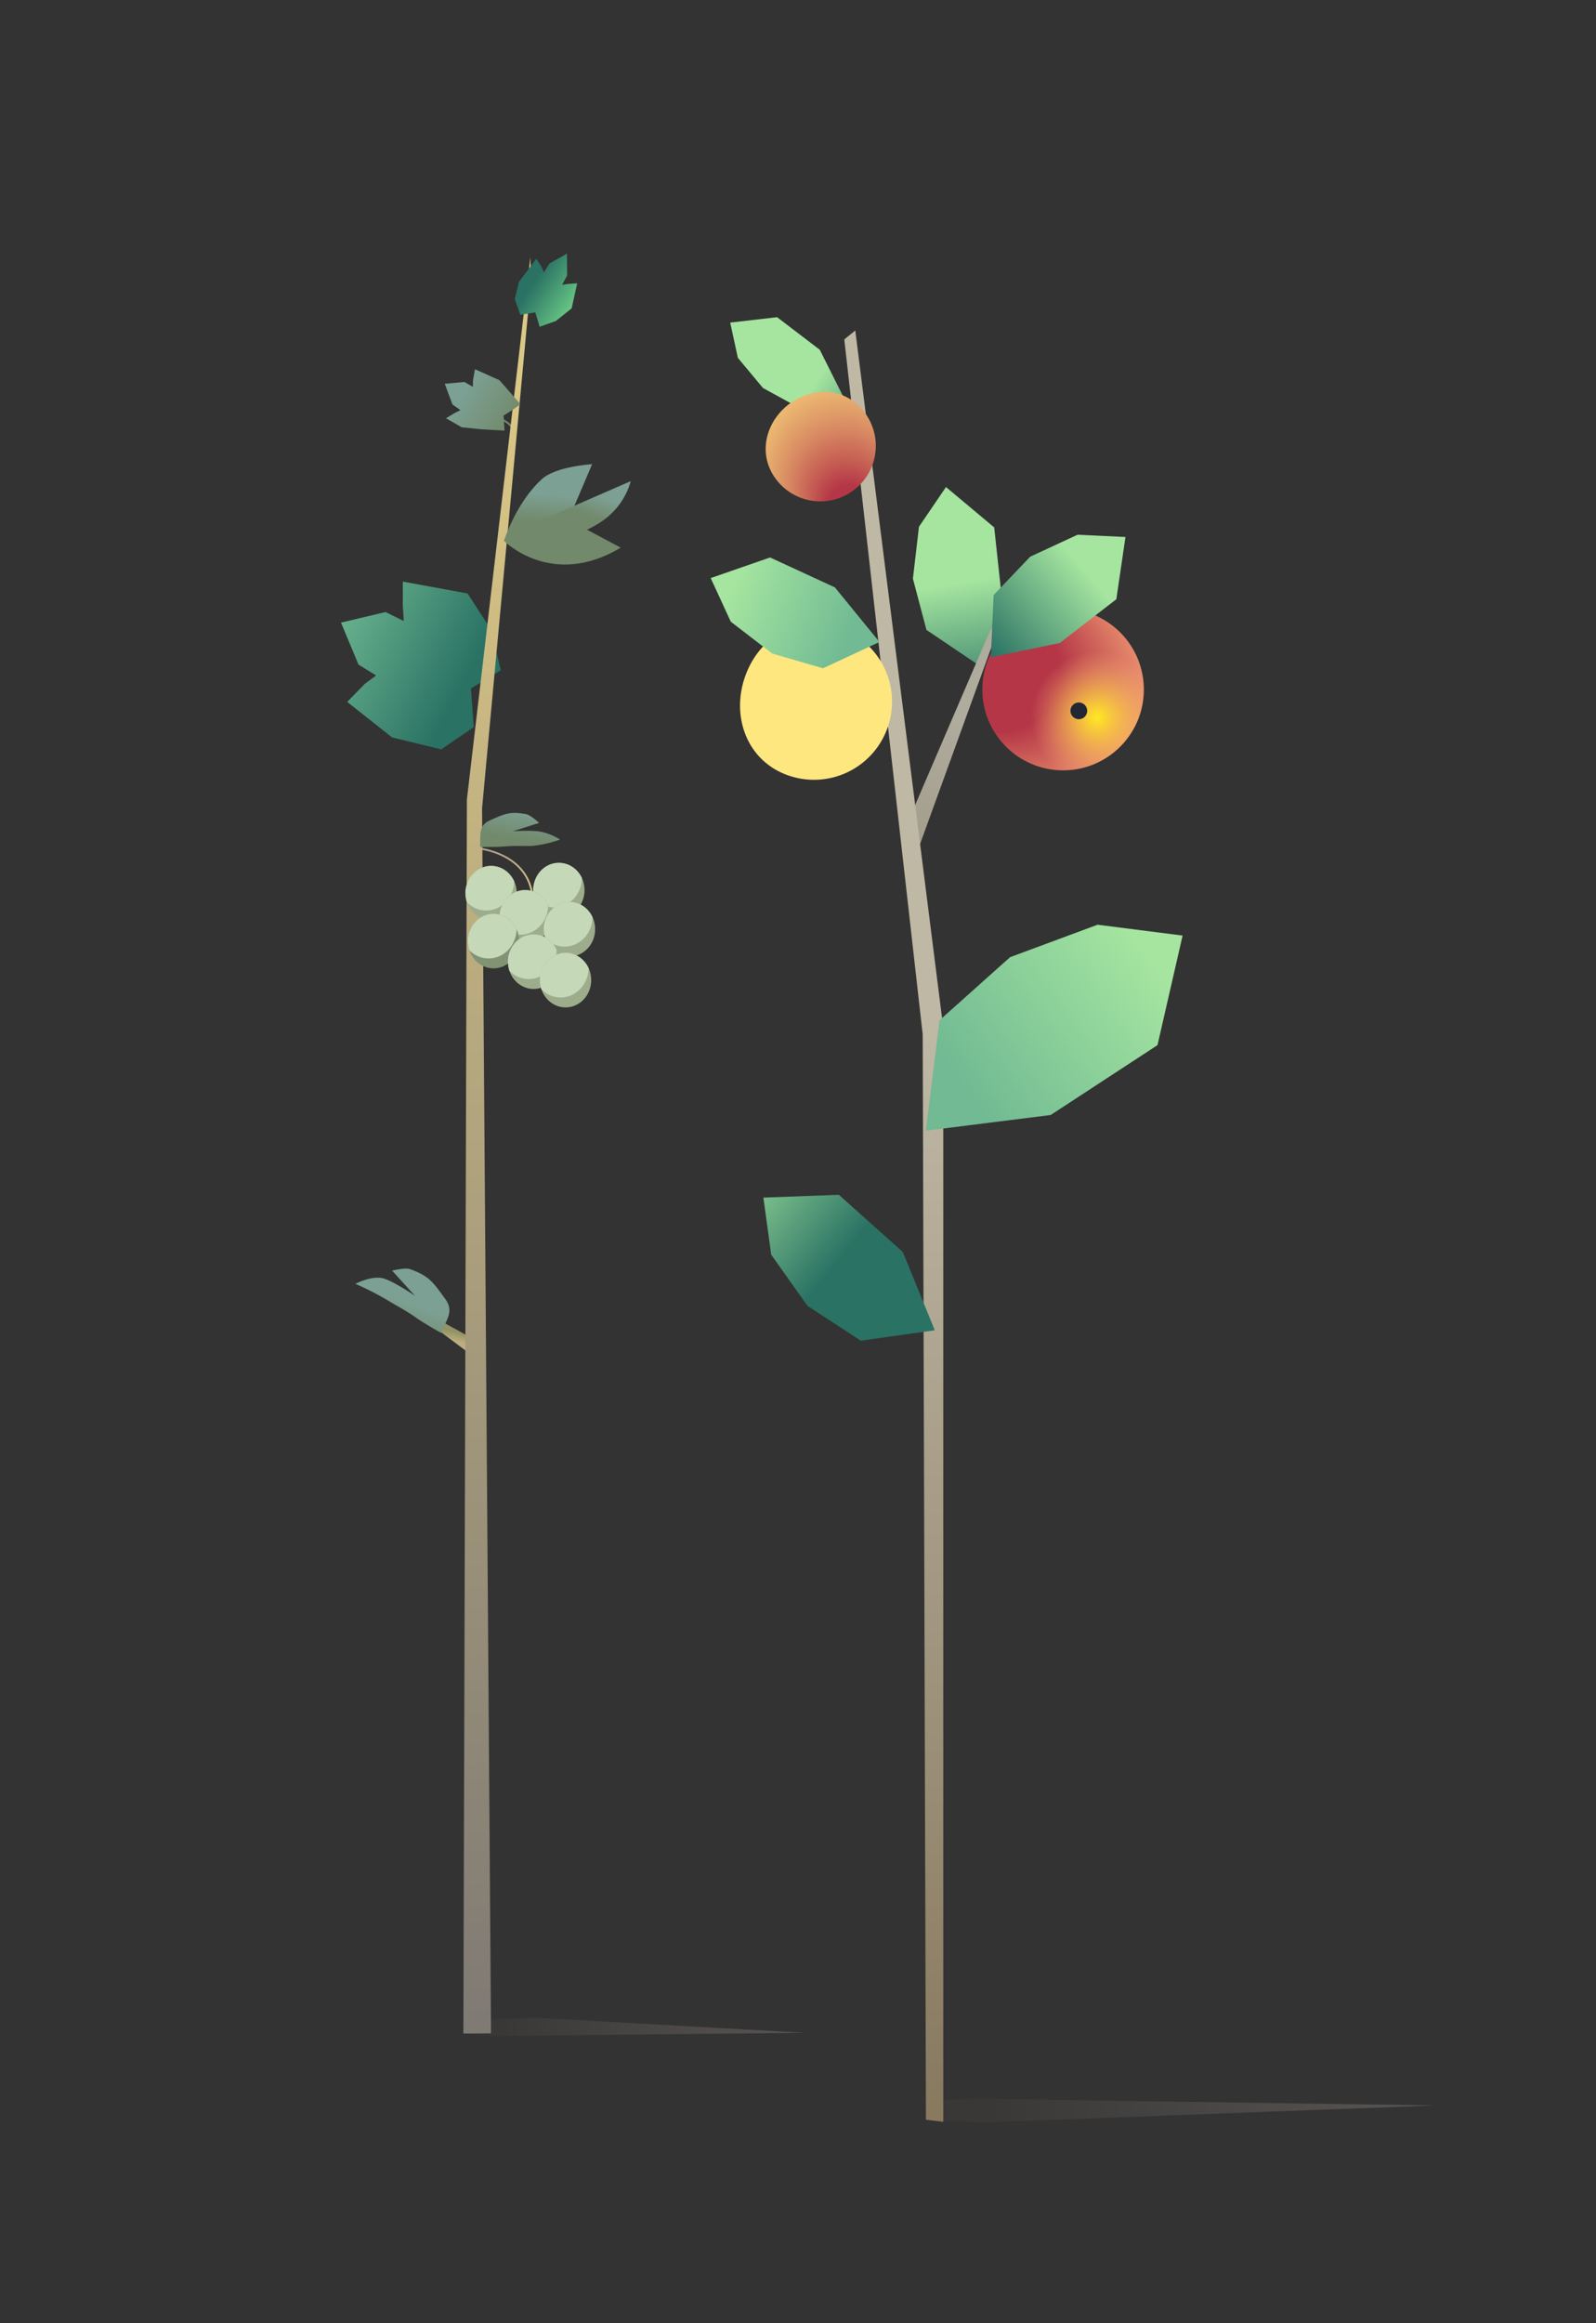 <svg xmlns="http://www.w3.org/2000/svg" xmlns:xlink="http://www.w3.org/1999/xlink" viewBox="0 0 440 640">
  <rect x="0" y="0" width="440" height="640" fill="#333333" stroke="none"/>
  <defs>
    <style>
      .cls-1 {
        fill: #9dad8c;
      }

      .cls-2 {
        fill: #819372;
      }

      .cls-3, .cls-6, .cls-8 {
        fill: none;
      }

      .cls-4 {
        isolation: isolate;
      }

      .cls-34, .cls-5 {
        opacity: 0.22;
        mix-blend-mode: multiply;
      }

      .cls-5 {
        fill: url(#Unbenannter_Verlauf_7);
      }

      .cls-6, .cls-8 {
        stroke-miterlimit: 10;
        stroke-width: 0.5px;
      }

      .cls-6 {
        stroke: url(#Unbenannter_Verlauf_88);
      }

      .cls-7 {
        fill: url(#Unbenannter_Verlauf_87);
      }

      .cls-8 {
        stroke: url(#Unbenannter_Verlauf_81);
      }

      .cls-9 {
        fill: url(#Unbenannter_Verlauf_86);
      }

      .cls-10 {
        fill: url(#Unbenannter_Verlauf_84);
      }

      .cls-11 {
        clip-path: url(#clip-path);
      }

      .cls-12 {
        fill: #c5d8b8;
      }

      .cls-13 {
        fill: url(#Unbenannter_Verlauf_128);
      }

      .cls-14 {
        clip-path: url(#clip-path-2);
      }

      .cls-15 {
        fill: url(#Unbenannter_Verlauf_128-2);
      }

      .cls-16 {
        clip-path: url(#clip-path-3);
      }

      .cls-17 {
        fill: url(#Unbenannter_Verlauf_128-3);
      }

      .cls-18 {
        clip-path: url(#clip-path-4);
      }

      .cls-19 {
        fill: url(#Unbenannter_Verlauf_128-4);
      }

      .cls-20 {
        clip-path: url(#clip-path-5);
      }

      .cls-21 {
        fill: url(#Unbenannter_Verlauf_128-5);
      }

      .cls-22 {
        clip-path: url(#clip-path-6);
      }

      .cls-23 {
        fill: url(#Unbenannter_Verlauf_128-6);
      }

      .cls-24 {
        clip-path: url(#clip-path-7);
      }

      .cls-25 {
        fill: url(#Unbenannter_Verlauf_128-7);
      }

      .cls-26 {
        clip-path: url(#clip-path-8);
      }

      .cls-27 {
        fill: url(#Unbenannter_Verlauf_128-8);
      }

      .cls-28 {
        fill: url(#Unbenannter_Verlauf_85);
      }

      .cls-29 {
        fill: url(#Unbenannter_Verlauf_81-2);
      }

      .cls-30 {
        fill: url(#Unbenannter_Verlauf_81-3);
      }

      .cls-31 {
        fill: url(#Unbenannter_Verlauf_81-4);
      }

      .cls-32 {
        fill: url(#Unbenannter_Verlauf_81-5);
      }

      .cls-33 {
        fill: url(#Unbenannter_Verlauf_81-6);
      }

      .cls-34 {
        fill: url(#Unbenannter_Verlauf_7-2);
      }

      .cls-35 {
        fill: url(#Unbenannter_Verlauf_6);
      }

      .cls-36 {
        fill: url(#Unbenannter_Verlauf_6-2);
      }

      .cls-37 {
        fill: url(#Unbenannter_Verlauf_27);
      }

      .cls-38 {
        fill: url(#Unbenannter_Verlauf_23);
      }

      .cls-39 {
        clip-path: url(#clip-path-9);
      }

      .cls-40 {
        fill: url(#Unbenannter_Verlauf_123);
      }

      .cls-41 {
        fill: url(#Unbenannter_Verlauf_112);
      }

      .cls-42 {
        fill: #232735;
      }

      .cls-43 {
        fill: url(#Unbenannter_Verlauf_19);
      }

      .cls-44 {
        fill: url(#Unbenannter_Verlauf_6-3);
      }

      .cls-45 {
        fill: url(#Unbenannter_Verlauf_6-4);
      }

      .cls-46 {
        fill: url(#Unbenannter_Verlauf_17);
      }

      .cls-47 {
        fill: url(#Unbenannter_Verlauf_16);
      }

      .cls-48 {
        fill: url(#Unbenannter_Verlauf_19-2);
      }
    </style>
    <linearGradient id="Unbenannter_Verlauf_7" data-name="Unbenannter Verlauf 7" x1="127.75" y1="558.36" x2="221.9" y2="558.36" gradientUnits="userSpaceOnUse">
      <stop offset="0.1" stop-color="#4c4742"/>
      <stop offset="1" stop-color="#ddcdc5"/>
    </linearGradient>
    <linearGradient id="Unbenannter_Verlauf_88" data-name="Unbenannter Verlauf 88" x1="119.91" y1="-68.42" x2="119.69" y2="-84.46" gradientTransform="matrix(0.98, -0.17, 0.17, 0.98, 34.65, 336.22)" gradientUnits="userSpaceOnUse">
      <stop offset="0" stop-color="#dcc886"/>
      <stop offset="1" stop-color="#b2a18d"/>
    </linearGradient>
    <linearGradient id="Unbenannter_Verlauf_87" data-name="Unbenannter Verlauf 87" x1="1256.98" y1="-1756.85" x2="1266.51" y2="-1756.85" gradientTransform="translate(1578.56 1967.87) rotate(-77.96)" gradientUnits="userSpaceOnUse">
      <stop offset="0.33" stop-color="#bcae80"/>
      <stop offset="0.6" stop-color="#939264"/>
    </linearGradient>
    <linearGradient id="Unbenannter_Verlauf_81" data-name="Unbenannter Verlauf 81" x1="252.69" y1="703.05" x2="252.46" y2="705.98" gradientTransform="matrix(0.96, 0.27, -0.24, 0.83, 59.84, -540.22)" gradientUnits="userSpaceOnUse">
      <stop offset="0.33" stop-color="#7ca093"/>
      <stop offset="0.6" stop-color="#72896b"/>
    </linearGradient>
    <linearGradient id="Unbenannter_Verlauf_86" data-name="Unbenannter Verlauf 86" x1="324.91" y1="-2328.98" x2="328.67" y2="-2197.33" gradientTransform="matrix(0.48, -0.88, 0.88, 0.48, 1947.5, 1547.81)" gradientUnits="userSpaceOnUse">
      <stop offset="0.32" stop-color="#71ba93"/>
      <stop offset="0.65" stop-color="#2a7264"/>
    </linearGradient>
    <linearGradient id="Unbenannter_Verlauf_84" data-name="Unbenannter Verlauf 84" x1="140.35" y1="556.61" x2="134.07" y2="96.29" gradientUnits="userSpaceOnUse">
      <stop offset="0" stop-color="#7f7a74"/>
      <stop offset="0.99" stop-color="#dcc886"/>
    </linearGradient>
    <clipPath id="clip-path">
      <ellipse class="cls-1" cx="135.39" cy="246.05" rx="7.07" ry="7.52"/>
    </clipPath>
    <radialGradient id="Unbenannter_Verlauf_128" data-name="Unbenannter Verlauf 128" cx="-129.79" cy="-2721.13" r="5.07" gradientTransform="matrix(0.74, -0.41, -0.38, -0.79, -813.02, -1958.22)" gradientUnits="userSpaceOnUse">
      <stop offset="0" stop-color="#fff" stop-opacity="0.6"/>
      <stop offset="1" stop-color="#fff" stop-opacity="0"/>
    </radialGradient>
    <clipPath id="clip-path-2">
      <ellipse class="cls-1" cx="154.08" cy="245.21" rx="7.07" ry="7.52"/>
    </clipPath>
    <radialGradient id="Unbenannter_Verlauf_128-2" cx="-109.45" cy="-2730.55" r="5.07" xlink:href="#Unbenannter_Verlauf_128"/>
    <clipPath id="clip-path-3">
      <ellipse class="cls-1" cx="144.78" cy="252.71" rx="7.07" ry="7.52"/>
    </clipPath>
    <radialGradient id="Unbenannter_Verlauf_128-3" cx="-123.23" cy="-2732.95" r="5.07" xlink:href="#Unbenannter_Verlauf_128"/>
    <clipPath id="clip-path-4">
      <ellipse class="cls-2" cx="136.06" cy="259.24" rx="7.07" ry="7.52"/>
    </clipPath>
    <radialGradient id="Unbenannter_Verlauf_128-4" cx="-135.89" cy="-2734.71" r="5.07" xlink:href="#Unbenannter_Verlauf_128"/>
    <clipPath id="clip-path-5">
      <ellipse class="cls-2" cx="201.6" cy="256.56" rx="7.07" ry="7.52"/>
    </clipPath>
    <radialGradient id="Unbenannter_Verlauf_128-5" cx="-64.66" cy="-2768" r="5.07" xlink:href="#Unbenannter_Verlauf_128"/>
    <clipPath id="clip-path-6">
      <ellipse class="cls-1" cx="157" cy="255.97" rx="7.07" ry="7.52"/>
    </clipPath>
    <radialGradient id="Unbenannter_Verlauf_128-6" cx="-111.89" cy="-2742.92" r="5.07" xlink:href="#Unbenannter_Verlauf_128"/>
    <clipPath id="clip-path-7">
      <ellipse class="cls-1" cx="147.11" cy="264.92" rx="7.07" ry="7.52"/>
    </clipPath>
    <radialGradient id="Unbenannter_Verlauf_128-7" cx="-127.04" cy="-2746.46" r="5.07" xlink:href="#Unbenannter_Verlauf_128"/>
    <clipPath id="clip-path-8">
      <ellipse class="cls-1" cx="155.92" cy="270" rx="7.07" ry="7.52"/>
    </clipPath>
    <radialGradient id="Unbenannter_Verlauf_128-8" cx="-120.28" cy="-2756.37" r="5.07" xlink:href="#Unbenannter_Verlauf_128"/>
    <linearGradient id="Unbenannter_Verlauf_85" data-name="Unbenannter Verlauf 85" x1="-736.33" y1="-968.84" x2="-714.68" y2="-968.84" gradientTransform="matrix(0.62, 0.41, -0.55, 0.84, 72.36, 1190.4)" gradientUnits="userSpaceOnUse">
      <stop offset="0.02" stop-color="#2a7264"/>
      <stop offset="0.83" stop-color="#69c885"/>
    </linearGradient>
    <linearGradient id="Unbenannter_Verlauf_81-2" x1="3703.76" y1="534.14" x2="3704.54" y2="561.31" gradientTransform="matrix(-0.96, -0.27, -0.41, 1.43, 3897.52, 584.27)" xlink:href="#Unbenannter_Verlauf_81"/>
    <linearGradient id="Unbenannter_Verlauf_81-3" x1="156.79" y1="127.37" x2="154.59" y2="155.49" gradientTransform="matrix(1, 0, 0, 1, 0, 0)" xlink:href="#Unbenannter_Verlauf_81"/>
    <linearGradient id="Unbenannter_Verlauf_81-4" x1="269.05" y1="577.01" x2="267.29" y2="599.42" gradientTransform="matrix(0.97, 0.25, -0.25, 0.97, 49.62, -497.77)" xlink:href="#Unbenannter_Verlauf_81"/>
    <linearGradient id="Unbenannter_Verlauf_81-5" x1="5619.61" y1="-2614.56" x2="5621.38" y2="-2552.82" gradientTransform="matrix(-0.46, 0.8, 0.84, 0.49, 4888.33, -3110.49)" xlink:href="#Unbenannter_Verlauf_81"/>
    <linearGradient id="Unbenannter_Verlauf_81-6" x1="-26.84" y1="484" x2="-26.08" y2="510.5" gradientTransform="matrix(0.82, 0.18, -0.27, 1.18, 298.05, -353.99)" xlink:href="#Unbenannter_Verlauf_81"/>
    <linearGradient id="Unbenannter_Verlauf_7-2" x1="256.64" y1="581.43" x2="395.77" y2="581.43" xlink:href="#Unbenannter_Verlauf_7"/>
    <linearGradient id="Unbenannter_Verlauf_6" data-name="Unbenannter Verlauf 6" x1="6558.33" y1="-315.96" x2="6573.06" y2="-337.64" gradientTransform="matrix(-0.93, 0.37, 0.37, 0.93, 6449.87, -1993.57)" gradientUnits="userSpaceOnUse">
      <stop offset="0" stop-color="#2a7264"/>
      <stop offset="1" stop-color="#a5e5a0"/>
    </linearGradient>
    <linearGradient id="Unbenannter_Verlauf_6-2" x1="4957.06" y1="390.11" x2="4976.66" y2="361.24" gradientTransform="matrix(-0.91, -0.42, -0.42, 0.91, 4923.25, 1925.68)" xlink:href="#Unbenannter_Verlauf_6"/>
    <linearGradient id="Unbenannter_Verlauf_27" data-name="Unbenannter Verlauf 27" x1="285.73" y1="168.52" x2="155.78" y2="361.1" gradientUnits="userSpaceOnUse">
      <stop offset="0.16" stop-color="#afab9d"/>
      <stop offset="0.84" stop-color="#7c6c50"/>
    </linearGradient>
    <linearGradient id="Unbenannter_Verlauf_23" data-name="Unbenannter Verlauf 23" x1="250.32" y1="128.28" x2="239.13" y2="730.5" gradientUnits="userSpaceOnUse">
      <stop offset="0.26" stop-color="#bfb8a5"/>
      <stop offset="0.86" stop-color="#7c6c50"/>
    </linearGradient>
    <clipPath id="clip-path-9">
      <circle class="cls-3" cx="293.08" cy="189.95" r="22.26"/>
    </clipPath>
    <radialGradient id="Unbenannter_Verlauf_123" data-name="Unbenannter Verlauf 123" cx="584.73" cy="318.56" fx="521.652" fy="302.606" r="65.07" gradientTransform="translate(-219.93 -187.1) rotate(7.22)" gradientUnits="userSpaceOnUse">
      <stop offset="0.26" stop-color="#b53747"/>
      <stop offset="0.53" stop-color="#ffb47e"/>
    </radialGradient>
    <radialGradient id="Unbenannter_Verlauf_112" data-name="Unbenannter Verlauf 112" cx="302.47" cy="197.67" r="29.87" gradientUnits="userSpaceOnUse">
      <stop offset="0.01" stop-color="#ffe623"/>
      <stop offset="0.13" stop-color="#ffdc34" stop-opacity="0.81"/>
      <stop offset="0.42" stop-color="#ffc560" stop-opacity="0.33"/>
      <stop offset="0.61" stop-color="#ffb47e" stop-opacity="0"/>
    </radialGradient>
    <linearGradient id="Unbenannter_Verlauf_19" data-name="Unbenannter Verlauf 19" x1="3034.85" y1="-567.82" x2="3069.88" y2="-619.4" gradientTransform="matrix(-0.03, -1, -1, 0.03, -206.43, 3357.72)" gradientUnits="userSpaceOnUse">
      <stop offset="0" stop-color="#71ba93"/>
      <stop offset="1" stop-color="#a5e5a0"/>
    </linearGradient>
    <linearGradient id="Unbenannter_Verlauf_6-3" x1="6344.79" y1="-143.4" x2="6368.34" y2="-178.07" gradientTransform="matrix(-0.96, 0.29, 0.29, 0.96, 6362.46, -1353.18)" xlink:href="#Unbenannter_Verlauf_6"/>
    <linearGradient id="Unbenannter_Verlauf_6-4" x1="3071.68" y1="-596.47" x2="3091.29" y2="-625.34" gradientTransform="matrix(-0.11, -0.99, -0.99, 0.11, 29.1, 3296.93)" xlink:href="#Unbenannter_Verlauf_6"/>
    <radialGradient id="Unbenannter_Verlauf_17" data-name="Unbenannter Verlauf 17" cx="-1022.65" cy="-2036.1" fx="-1044.206" fy="-1991.662" r="49.39" gradientTransform="translate(2493.71 11.74) rotate(-67.79)" gradientUnits="userSpaceOnUse">
      <stop offset="0.1" stop-color="#b53747"/>
      <stop offset="0.52" stop-color="#ffe780"/>
    </radialGradient>
    <radialGradient id="Unbenannter_Verlauf_16" data-name="Unbenannter Verlauf 16" cx="-670.29" cy="-858.25" fx="-678.393" fy="-838.921" r="35.1" gradientTransform="matrix(0.83, -0.55, 0.55, 0.83, 1259, 465.64)" gradientUnits="userSpaceOnUse">
      <stop offset="0.16" stop-color="#b53747"/>
      <stop offset="0.27" stop-color="#c45a52"/>
      <stop offset="0.45" stop-color="#d98c63"/>
      <stop offset="0.62" stop-color="#e9b36f"/>
      <stop offset="0.77" stop-color="#f5d078"/>
      <stop offset="0.9" stop-color="#fce17e"/>
      <stop offset="1" stop-color="#ffe780"/>
    </radialGradient>
    <linearGradient id="Unbenannter_Verlauf_19-2" x1="6741.51" y1="-703.33" x2="6761.12" y2="-732.2" gradientTransform="matrix(-0.83, 0.56, 0.56, 0.83, 6220.82, -3009.67)" xlink:href="#Unbenannter_Verlauf_19"/>
  </defs>
  <title>1213_Weinbau-Obstbau</title>
  <g class="cls-4">
    <g id="Ebene_1" data-name="Ebene 1">
      <g id="Ebene_2" data-name="Ebene 2">
        <g>
          <path id="Schatten_Apfel" data-name="Schatten Apfel" class="cls-5" d="M127.75,560.2l7.87.66L221.9,560l-73.71-4.14-17.63.54Z"/>
          <g>
            <path class="cls-6" d="M131.8,233.71s13.68,1.16,15,13.2"/>
            <polygon class="cls-7" points="130.78 373.87 119.68 365.56 116.23 361.02 130.78 368.99 130.78 373.87"/>
            <path class="cls-8" d="M130.32,113.88c.11-.15,10,.16,11.45,5.15"/>
            <polygon class="cls-9" points="130.61 200.31 121.64 206.44 108.09 203.14 95.73 193.36 100.55 188.41 103.69 186.08 98.84 183.09 94.01 171.52 106.29 168.6 111.33 171.08 111.05 166.78 111.06 160.22 128.89 163.48 135.42 173.5 138.06 184.64 129.83 189.68 130.61 200.31"/>
            <polygon class="cls-10" points="146.45 76.68 146.21 70.91 128.72 220.22 127.75 560.2 135.37 560.14 132.9 222.69 146.45 76.68"/>
            <g>
              <g>
                <ellipse class="cls-1" cx="135.39" cy="246.05" rx="7.07" ry="7.52"/>
                <g class="cls-11">
                  <ellipse class="cls-12" cx="134.05" cy="242.61" rx="7.72" ry="8.22" transform="translate(-1.41 0.78) rotate(-0.33)"/>
                  <ellipse class="cls-13" cx="130.46" cy="242.41" rx="4.23" ry="4.5"/>
                </g>
              </g>
              <g>
                <ellipse class="cls-1" cx="154.08" cy="245.21" rx="7.07" ry="7.52"/>
                <g class="cls-14">
                  <ellipse class="cls-12" cx="152.73" cy="241.78" rx="7.72" ry="8.22" transform="translate(-1.41 0.89) rotate(-0.33)"/>
                  <ellipse class="cls-15" cx="149.14" cy="241.58" rx="4.23" ry="4.5"/>
                </g>
              </g>
              <g>
                <ellipse class="cls-1" cx="144.78" cy="252.71" rx="7.07" ry="7.52"/>
                <g class="cls-16">
                  <ellipse class="cls-12" cx="143.44" cy="249.27" rx="7.72" ry="8.22" transform="translate(-1.45 0.84) rotate(-0.33)"/>
                  <ellipse class="cls-17" cx="139.84" cy="249.07" rx="4.23" ry="4.5"/>
                </g>
              </g>
              <g>
                <ellipse class="cls-2" cx="136.06" cy="259.24" rx="7.07" ry="7.52"/>
                <g class="cls-18">
                  <ellipse class="cls-12" cx="134.72" cy="255.81" rx="7.72" ry="8.22" transform="translate(-1.49 0.79) rotate(-0.33)"/>
                  <ellipse class="cls-19" cx="131.13" cy="255.61" rx="4.23" ry="4.5"/>
                  <g>
                    <ellipse class="cls-2" cx="201.6" cy="256.56" rx="7.07" ry="7.52"/>
                    <g class="cls-20">
                      <ellipse class="cls-12" cx="200.26" cy="253.12" rx="7.72" ry="8.22" transform="translate(-1.47 1.17) rotate(-0.33)"/>
                      <ellipse class="cls-21" cx="196.67" cy="252.92" rx="4.23" ry="4.5"/>
                    </g>
                  </g>
                </g>
              </g>
              <g>
                <ellipse class="cls-1" cx="157" cy="255.97" rx="7.07" ry="7.52"/>
                <g class="cls-22">
                  <ellipse class="cls-12" cx="155.65" cy="252.54" rx="7.72" ry="8.22" transform="translate(-1.47 0.91) rotate(-0.33)"/>
                  <ellipse class="cls-23" cx="152.06" cy="252.34" rx="4.23" ry="4.5"/>
                </g>
              </g>
              <g>
                <ellipse class="cls-1" cx="147.11" cy="264.92" rx="7.07" ry="7.52"/>
                <g class="cls-24">
                  <ellipse class="cls-12" cx="145.77" cy="261.49" rx="7.72" ry="8.22" transform="translate(-1.52 0.85) rotate(-0.33)"/>
                  <ellipse class="cls-25" cx="142.18" cy="261.29" rx="4.23" ry="4.5"/>
                </g>
              </g>
              <g>
                <ellipse class="cls-1" cx="155.92" cy="270" rx="7.07" ry="7.52"/>
                <g class="cls-26">
                  <ellipse class="cls-12" cx="154.57" cy="266.56" rx="7.72" ry="8.22" transform="translate(-1.55 0.9) rotate(-0.33)"/>
                  <ellipse class="cls-27" cx="150.98" cy="266.36" rx="4.23" ry="4.5"/>
                </g>
              </g>
            </g>
            <polygon class="cls-28" points="143.46 86.71 141.91 82.42 143.07 77.66 147.85 71.28 149.32 73.55 149.93 75.04 151.49 72.56 156.3 69.88 156.35 75.89 154.97 78.46 156.63 78.21 159.12 78.05 157.6 84.94 153.23 88.43 148.77 90.02 147.57 86.06 143.46 86.71"/>
            <path class="cls-29" d="M121.56,367.17s-4.65-2.61-6.7-4.07c-3.08-2.2-6-3.63-8.17-5a82.72,82.72,0,0,0-8.7-4.43s4.67-2.48,7.88-1.44,8.54,4.75,8.54,4.75l-6.3-6.95s3.62-.91,5-.39c5.11,1.85,6.18,3.43,9.5,8C125.21,361.1,123.33,363.2,121.56,367.17Z"/>
            <g>
              <path class="cls-30" d="M138.94,149s3.21-10.4,10.43-17c3.92-3.57,13.87-4.12,13.87-4.12l-6.52,15.32,14.4,7.66C152.12,162.33,138.94,149,138.94,149Z"/>
              <path class="cls-31" d="M144.83,145.22l29.07-12.68A19.91,19.91,0,0,1,165,144.21C151.24,152.59,144.83,145.22,144.83,145.22Z"/>
            </g>
            <polygon class="cls-32" points="140.91 113.18 143.5 111.36 137.67 104.72 130.94 101.72 130.4 104.78 130.37 106.58 128.03 105.22 122.61 105.72 124.74 111.43 126.94 112.98 125.31 113.8 122.95 115.22 127.3 117.71 132.61 118.25 139.09 118.63 138.83 114.48 140.91 113.18"/>
            <path class="cls-33" d="M132.35,233.29s4.39.09,6.44-.09c3.09-.28,5.74-.09,7.89-.16a32.8,32.8,0,0,0,7.72-1.76,16.1,16.1,0,0,0-4.94-2.08c-2.73-.6-8.05-.2-8.05-.2l7.23-2.31s-2.34-2.17-3.57-2.4c-4.45-.82-5.83-.15-10,1.7C131.92,227.42,132.52,229.71,132.35,233.29Z"/>
          </g>
        </g>
      </g>
      <g id="Apfel">
        <path id="Schatten_Apfel-2" data-name="Schatten Apfel" class="cls-34" d="M257.88,584.05l12.78.65L395.77,580l-124.41-1.8-14.72.34Z"/>
        <polygon class="cls-35" points="226 96.35 214.24 87.38 201.31 88.87 203.42 98.58 210.34 106.88 219.95 112.15 232.53 109.37 226 96.35"/>
        <polygon class="cls-36" points="276.21 164.87 274.09 145.29 260.8 134.17 253.35 145.1 251.68 159.4 255.41 173.52 269.63 183.12 276.21 164.87"/>
        <path class="cls-37" d="M253.19,233.78l-4.68-3.21,28.35-65.92,2.84,1.58c1.62.9-2,.85-2.89,2.47Z"/>
        <polygon class="cls-38" points="260.05 584.52 255.27 583.95 254.38 285 232.76 93.5 235.79 91.04 260.05 283.12 260.05 584.52"/>
        <g class="cls-39">
          <circle class="cls-40" cx="296.13" cy="188.03" r="27.51"/>
          <circle class="cls-41" cx="301.08" cy="197.31" r="24.87"/>
          <circle class="cls-42" cx="297.42" cy="195.82" r="2.31"/>
        </g>
        <polygon class="cls-43" points="289.66 307.16 319.11 287.91 326.03 257.73 302.59 254.74 278.47 263.68 259.02 281.06 255.25 311.48 289.66 307.16"/>
        <polygon class="cls-44" points="248.89 344.89 231.26 329.14 210.46 329.92 212.62 345.65 222.63 359.75 237.31 369.33 257.71 366.46 248.89 344.89"/>
        <polygon class="cls-45" points="292.18 177.12 307.76 165.08 310.28 147.93 297.07 147.31 284.01 153.36 273.93 163.92 273.18 181.06 292.18 177.12"/>
        <path class="cls-46" d="M232.54,173.39a21.51,21.51,0,1,1-16.26,39.83c-11-4.49-14.92-17-10.43-28S221.54,168.9,232.54,173.39Z"/>
        <path class="cls-47" d="M238.91,114.4a15.28,15.28,0,0,1-25.5,16.86c-4.66-7-1.95-16,5.09-20.62S234.26,107.35,238.91,114.4Z"/>
        <polygon class="cls-48" points="230.18 161.82 212.3 153.57 195.93 159.25 201.47 171.26 212.88 180.04 226.9 184.1 242.45 176.85 230.18 161.82"/>
      </g>
    </g>
  </g>
</svg>
